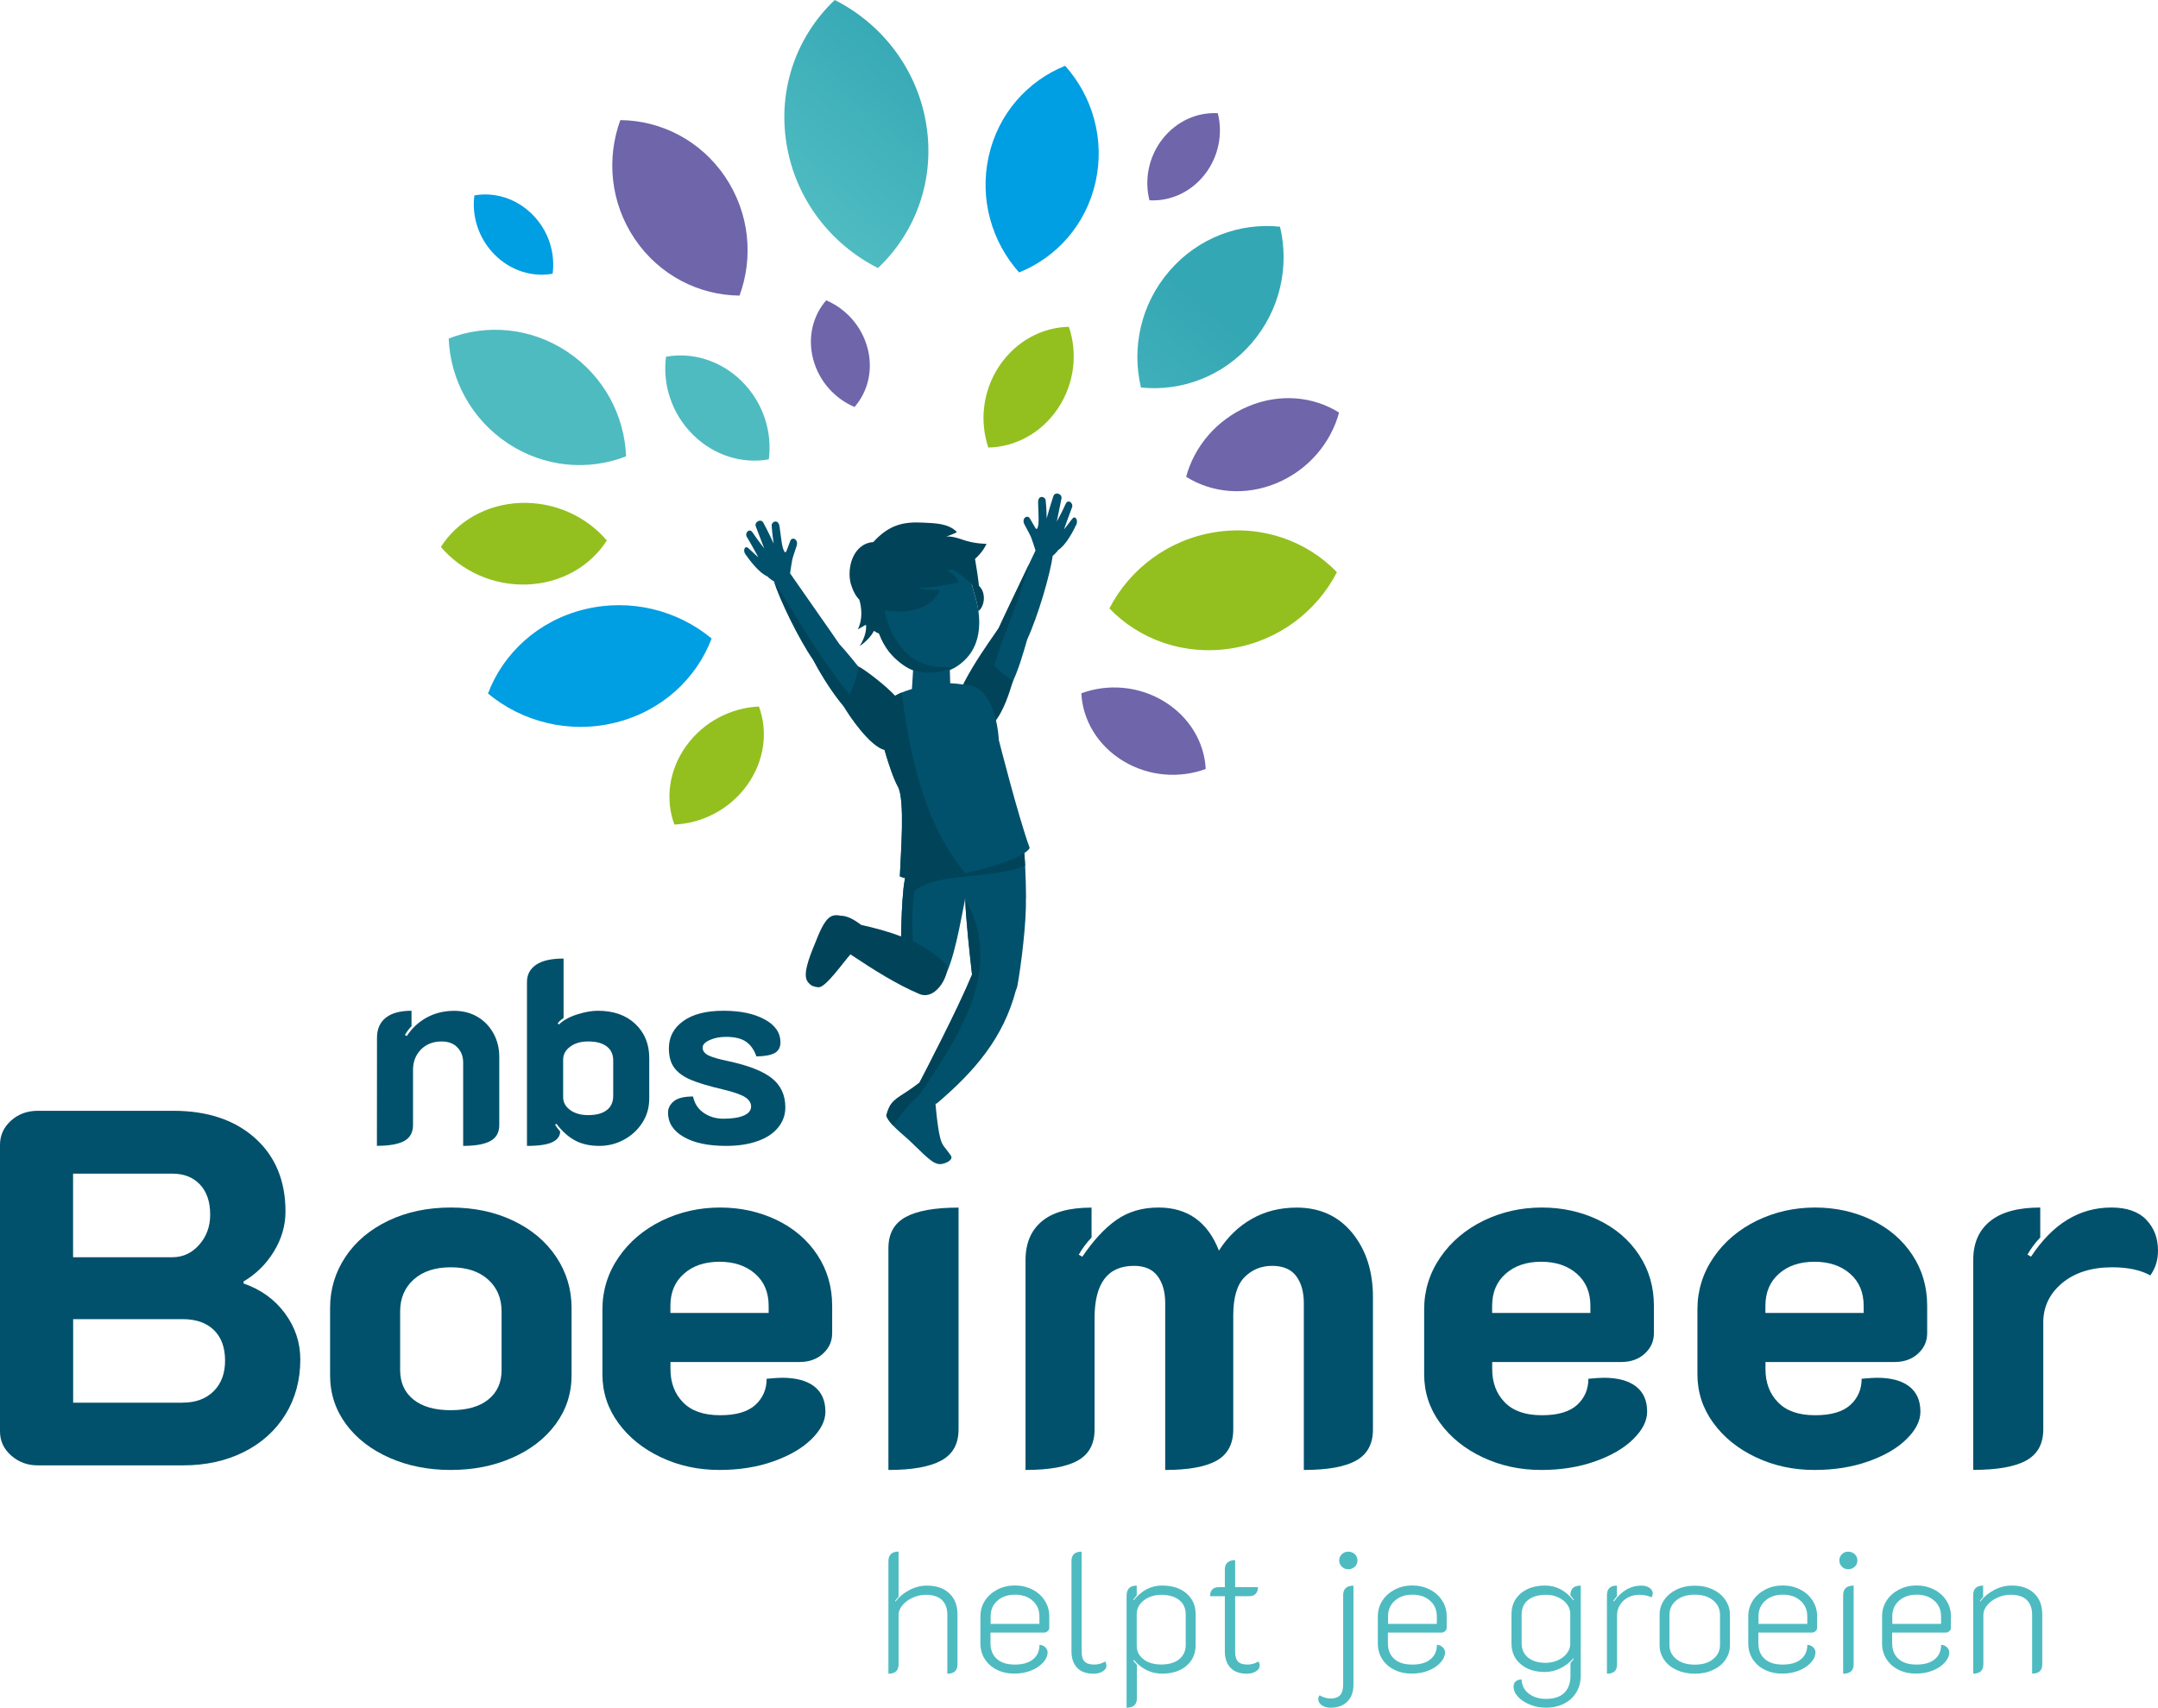 <?xml version="1.0" encoding="UTF-8"?> <!-- Generator: Adobe Illustrator 23.0.3, SVG Export Plug-In . SVG Version: 6.00 Build 0) --> <svg xmlns="http://www.w3.org/2000/svg" xmlns:xlink="http://www.w3.org/1999/xlink" id="Layer_1" x="0px" y="0px" viewBox="0 0 300.01 237.45" style="enable-background:new 0 0 300.01 237.45;" xml:space="preserve"> <style type="text/css"> .st0{fill:#01516C;} .st1{fill:#4EBBC1;} .st2{fill:#01445A;} .st3{fill:url(#SVGID_1_);} .st4{fill:url(#SVGID_2_);} .st5{fill:#93C01F;} .st6{fill:#009EE2;} .st7{fill:#6E65AA;} .st8{fill:url(#SVGID_3_);} .st9{fill:url(#SVGID_4_);} </style> <path class="st0" d="M149.03,72.18c-0.73,0.98-1.11,1.43-1.11,1.43s0.73-2.09,1.12-3.08c0.22-0.55-0.55-1.21-0.88-0.48 c-0.58,1.28-1.24,2.46-1.24,2.46s0.38-1.82,0.65-3.2c0.12-0.64-0.89-1.01-1.13-0.32c-0.46,1.38-0.93,3.09-0.93,3.09 s-0.01-1.34-0.14-2.52c-0.06-0.54-1.07-0.8-1.05,0.3c0.02,1.33,0.11,2.21,0.05,2.94c-0.02,0.21-0.14,1.05-0.41,0.63 c-0.19-0.3-0.59-1.01-0.77-1.32c-0.34-0.61-1.22-0.07-0.77,0.81c0.22,0.43,0.74,1.33,0.93,1.8c0.13,0.32,0.49,1.44,0.61,1.82 c-1.39,2.98-4.34,9.07-5.11,10.79c-1.84,2.85-3.83,6.73-5.15,9.68c-1.23,2.74,0.56,3.36,1.67,3.13c4.72-0.99,6.4-7.72,7.44-11.24 c1.51-3.27,3.2-9.07,3.55-11.67c0.04,0,0.07,0,0.07,0s0.57-0.53,0.7-0.77c1.04-0.63,2.11-2.66,2.53-3.58 C149.89,72.31,149.48,71.57,149.03,72.18z"></path> <path class="st0" d="M1.56,202.39C0.52,201.47,0,200.36,0,199.04v-39.87c0-1.31,0.51-2.43,1.53-3.35c1.02-0.92,2.26-1.37,3.73-1.37 h18.85c4.74,0,8.52,1.27,11.35,3.8c2.82,2.53,4.23,5.94,4.23,10.21c0,1.93-0.53,3.77-1.6,5.53s-2.48,3.16-4.23,4.19v0.28 c2.42,0.84,4.34,2.23,5.76,4.16c1.42,1.93,2.13,4.06,2.13,6.41c0,2.86-0.69,5.41-2.06,7.64c-1.38,2.23-3.3,3.97-5.76,5.21 c-2.47,1.24-5.29,1.87-8.46,1.87H5.27C3.83,203.76,2.6,203.3,1.56,202.39z M23.96,174.81c1.47,0,2.71-0.57,3.73-1.73 c1.02-1.15,1.53-2.55,1.53-4.19c0-1.78-0.47-3.18-1.42-4.19c-0.95-1.01-2.23-1.51-3.84-1.51h-13.8v11.62H23.96z M25.39,195.03 c1.8,0,3.24-0.53,4.3-1.58c1.07-1.06,1.6-2.48,1.6-4.26c0-1.83-0.52-3.25-1.56-4.26s-2.49-1.51-4.34-1.51H10.17v11.62h15.22V195.03z "></path> <g> <path class="st0" d="M54.15,202.7c-2.56-1.13-4.58-2.69-6.05-4.68c-1.47-2-2.21-4.26-2.21-6.8v-9.37c0-2.58,0.71-4.94,2.13-7.08 s3.41-3.81,5.97-5.04c2.56-1.22,5.45-1.83,8.68-1.83s6.12,0.61,8.68,1.83s4.55,2.9,5.98,5.04c1.42,2.14,2.13,4.5,2.13,7.08v9.37 c0,2.54-0.74,4.8-2.21,6.8s-3.49,3.56-6.05,4.68c-2.56,1.13-5.41,1.69-8.54,1.69S56.71,203.83,54.15,202.7z M67.88,194.6 c1.23-0.99,1.85-2.35,1.85-4.09v-8.17c0-1.83-0.63-3.31-1.89-4.44s-2.98-1.69-5.16-1.69s-3.9,0.56-5.16,1.69 c-1.26,1.13-1.89,2.61-1.89,4.44v8.17c0,1.74,0.62,3.1,1.85,4.09c1.23,0.99,2.96,1.48,5.19,1.48 C64.92,196.08,66.65,195.59,67.88,194.6z"></path> <path class="st0" d="M91.89,202.63c-2.49-1.17-4.47-2.77-5.94-4.79c-1.47-2.02-2.2-4.27-2.2-6.76v-9.02c0-2.63,0.75-5.04,2.24-7.22 c1.49-2.18,3.5-3.88,6.01-5.11c2.51-1.22,5.22-1.83,8.11-1.83c2.84,0,5.46,0.58,7.86,1.73c2.39,1.15,4.28,2.77,5.66,4.86 s2.06,4.45,2.06,7.08v3.8c0,1.13-0.43,2.08-1.28,2.85c-0.85,0.78-1.95,1.16-3.27,1.16H93.21v0.99c0,1.88,0.58,3.42,1.74,4.61 c1.16,1.2,2.88,1.8,5.16,1.8c2.23,0,3.86-0.48,4.91-1.44c1.04-0.96,1.56-2.17,1.56-3.63c0.95-0.09,1.66-0.14,2.13-0.14 c1.94,0,3.44,0.4,4.48,1.2s1.56,1.97,1.56,3.52c0,1.27-0.64,2.54-1.92,3.8c-1.28,1.27-3.05,2.3-5.3,3.1c-2.25,0.8-4.76,1.2-7.5,1.2 C97.09,204.39,94.38,203.81,91.89,202.63z M106.86,182.56v-0.99c0-1.88-0.63-3.37-1.89-4.47s-2.91-1.66-4.94-1.66 c-2.04,0-3.69,0.55-4.94,1.66c-1.26,1.1-1.89,2.59-1.89,4.47v0.99H106.86z"></path> </g> <path class="st0" d="M123.51,173.54c0-2.02,0.81-3.46,2.42-4.33s4.05-1.3,7.33-1.3v30.85c0,2.02-0.81,3.46-2.42,4.33 s-4.05,1.3-7.33,1.3V173.54z"></path> <path class="st0" d="M142.57,175.23c0-2.35,0.76-4.16,2.28-5.42c1.52-1.27,3.82-1.9,6.9-1.9v4.16c-0.71,0.75-1.31,1.55-1.78,2.39 l0.5,0.28c1.52-2.25,3.09-3.96,4.73-5.11s3.59-1.73,5.87-1.73c4.03,0,6.83,2,8.39,5.99c1.19-1.88,2.7-3.35,4.55-4.4 c1.85-1.06,3.94-1.58,6.26-1.58c3.22,0,5.8,1.17,7.72,3.52s2.88,5.33,2.88,8.95v18.38c0,2.02-0.78,3.46-2.35,4.33 c-1.56,0.87-3.98,1.3-7.26,1.3v-23.17c0-1.6-0.36-2.86-1.07-3.8c-0.71-0.94-1.83-1.41-3.34-1.41c-1.52,0-2.8,0.53-3.84,1.58 c-1.04,1.06-1.56,2.83-1.56,5.32v15.85c0,2.02-0.77,3.46-2.31,4.33s-3.92,1.3-7.15,1.3v-23.17c0-1.6-0.36-2.86-1.07-3.8 c-0.71-0.94-1.8-1.41-3.27-1.41c-3.65,0-5.48,2.42-5.48,7.25v15.5c0,2.02-0.78,3.46-2.35,4.33c-1.56,0.87-3.98,1.3-7.25,1.3V175.23z "></path> <path class="st0" d="M206.13,202.63c-2.49-1.17-4.47-2.77-5.94-4.79c-1.47-2.02-2.2-4.27-2.2-6.76v-9.02c0-2.63,0.75-5.04,2.24-7.22 c1.49-2.18,3.5-3.88,6.01-5.11c2.51-1.22,5.22-1.83,8.11-1.83c2.85,0,5.46,0.58,7.86,1.73c2.39,1.15,4.28,2.77,5.66,4.86 s2.06,4.45,2.06,7.08v3.8c0,1.13-0.43,2.08-1.28,2.85c-0.85,0.78-1.95,1.16-3.27,1.16h-17.93v0.99c0,1.88,0.58,3.42,1.74,4.61 c1.16,1.2,2.88,1.8,5.16,1.8c2.23,0,3.86-0.48,4.91-1.44c1.04-0.96,1.56-2.17,1.56-3.63c0.95-0.09,1.66-0.14,2.13-0.14 c1.94,0,3.44,0.4,4.48,1.2s1.56,1.97,1.56,3.52c0,1.27-0.64,2.54-1.92,3.8c-1.28,1.27-3.05,2.3-5.3,3.1c-2.25,0.8-4.76,1.2-7.5,1.2 C211.33,204.39,208.62,203.81,206.13,202.63z M221.1,182.56v-0.99c0-1.88-0.63-3.37-1.89-4.47s-2.91-1.66-4.94-1.66 c-2.04,0-3.69,0.55-4.94,1.66c-1.26,1.1-1.89,2.59-1.89,4.47v0.99H221.1z"></path> <path class="st0" d="M244.12,202.63c-2.49-1.17-4.47-2.77-5.94-4.79s-2.2-4.27-2.2-6.76v-9.02c0-2.63,0.75-5.04,2.24-7.22 c1.49-2.18,3.5-3.88,6.01-5.11c2.51-1.22,5.22-1.83,8.11-1.83c2.84,0,5.46,0.58,7.86,1.73c2.39,1.15,4.28,2.77,5.66,4.86 s2.06,4.45,2.06,7.08v3.8c0,1.13-0.43,2.08-1.28,2.85c-0.85,0.78-1.95,1.16-3.27,1.16h-17.93v0.99c0,1.88,0.58,3.42,1.74,4.61 c1.16,1.2,2.88,1.8,5.16,1.8c2.23,0,3.86-0.48,4.91-1.44c1.04-0.96,1.56-2.17,1.56-3.63c0.95-0.09,1.66-0.14,2.13-0.14 c1.94,0,3.44,0.4,4.48,1.2c1.04,0.8,1.56,1.97,1.56,3.52c0,1.27-0.64,2.54-1.92,3.8c-1.28,1.27-3.05,2.3-5.3,3.1 c-2.25,0.8-4.76,1.2-7.5,1.2C249.32,204.39,246.61,203.81,244.12,202.63z M259.09,182.56v-0.99c0-1.88-0.63-3.37-1.89-4.47 c-1.26-1.1-2.91-1.66-4.94-1.66c-2.04,0-3.69,0.55-4.94,1.66c-1.26,1.1-1.89,2.59-1.89,4.47v0.99H259.09z"></path> <path class="st0" d="M286.69,178.4c-1.75,1.46-2.63,3.29-2.63,5.49v14.86c0,2.02-0.8,3.46-2.38,4.33c-1.59,0.87-4.04,1.3-7.36,1.3 v-29.16c0-2.35,0.78-4.16,2.35-5.42c1.56-1.27,3.89-1.9,6.97-1.9v4.16c-0.71,0.75-1.3,1.55-1.78,2.39l0.5,0.28 c2.99-4.55,6.71-6.83,11.17-6.83c2.13,0,3.75,0.56,4.84,1.69c1.09,1.13,1.64,2.56,1.64,4.3c0,1.32-0.36,2.46-1.07,3.45 c-1.33-0.75-3.11-1.13-5.34-1.13C290.74,176.22,288.44,176.95,286.69,178.4z"></path> <g> <path class="st0" d="M52.41,144.31c0-1.21,0.4-2.14,1.21-2.79c0.81-0.65,2-0.98,3.59-0.98v2.14c-0.37,0.39-0.67,0.8-0.92,1.23 l0.26,0.15c0.73-1.11,1.67-1.98,2.8-2.59c1.14-0.62,2.4-0.92,3.79-0.92c1.22,0,2.3,0.28,3.24,0.83c0.94,0.56,1.68,1.32,2.22,2.3 c0.54,0.98,0.81,2.07,0.81,3.28v9.47c0,1.04-0.42,1.78-1.25,2.23s-2.09,0.67-3.77,0.67v-11.61c0-0.82-0.26-1.51-0.79-2.07 c-0.53-0.56-1.26-0.84-2.22-0.84c-1.17,0-2.13,0.38-2.86,1.12c-0.73,0.75-1.1,1.69-1.1,2.83v7.66c0,1.04-0.41,1.78-1.23,2.23 c-0.82,0.45-2.08,0.67-3.79,0.67L52.41,144.31L52.41,144.31z"></path> <path class="st0" d="M73.26,136.54c0-1.02,0.42-1.81,1.26-2.39s2.12-0.87,3.83-0.87v8.27c-0.42,0.29-0.68,0.53-0.81,0.73l0.15,0.18 c0.63-0.6,1.48-1.08,2.55-1.41c1.06-0.34,2.02-0.51,2.88-0.51c2.17,0,3.91,0.61,5.2,1.83s1.94,2.8,1.94,4.74v5.62 c0,1.26-0.32,2.39-0.97,3.39s-1.5,1.79-2.57,2.36c-1.06,0.57-2.19,0.85-3.39,0.85c-1.34,0-2.49-0.26-3.43-0.78 c-0.94-0.52-1.79-1.29-2.55-2.3l-0.18,0.14c0.12,0.22,0.35,0.53,0.7,0.94c0,0.63-0.35,1.12-1.06,1.47 c-0.71,0.35-1.89,0.53-3.55,0.53V136.54z M84.35,154.36c0.6-0.46,0.9-1.12,0.9-2v-4.9c0-0.85-0.3-1.5-0.9-1.96 c-0.6-0.46-1.46-0.69-2.58-0.69c-1.03,0-1.86,0.24-2.51,0.73c-0.65,0.48-0.97,1.08-0.97,1.78v5.22c0,0.73,0.32,1.32,0.97,1.8 c0.65,0.47,1.48,0.71,2.51,0.71C82.89,155.05,83.75,154.82,84.35,154.36z"></path> <path class="st0" d="M95.03,158.07c-1.44-0.83-2.16-1.95-2.16-3.36c0-0.63,0.28-1.16,0.82-1.6c0.55-0.44,1.44-0.65,2.66-0.65 c0.2,0.97,0.68,1.72,1.47,2.27c0.78,0.54,1.7,0.82,2.75,0.82c1.22,0,2.17-0.15,2.84-0.44c0.67-0.29,1.01-0.71,1.01-1.27 c0-0.48-0.27-0.91-0.81-1.27s-1.61-0.74-3.22-1.12c-1.88-0.44-3.34-0.88-4.38-1.32c-1.04-0.45-1.8-1.01-2.29-1.69 c-0.49-0.68-0.73-1.57-0.73-2.68c0-1.57,0.67-2.84,2-3.79c1.33-0.96,3.19-1.43,5.59-1.43c2.35,0,4.25,0.4,5.72,1.2 s2.2,1.86,2.2,3.19c0,0.68-0.26,1.17-0.77,1.47c-0.51,0.3-1.37,0.47-2.57,0.49c-0.32-0.92-0.8-1.6-1.45-2.05s-1.57-0.67-2.77-0.67 c-0.86,0-1.61,0.14-2.27,0.44s-0.99,0.64-0.99,1.05c0,0.46,0.28,0.82,0.82,1.09c0.55,0.27,1.47,0.53,2.77,0.8 c2.81,0.6,4.83,1.4,6.06,2.39s1.85,2.33,1.85,4.03c0,1.04-0.33,1.97-0.99,2.79c-0.66,0.82-1.61,1.46-2.86,1.9 c-1.25,0.45-2.71,0.67-4.4,0.67C98.43,159.33,96.47,158.91,95.03,158.07z"></path> </g> <g> <g> <path class="st1" d="M123.51,217.09c0-0.9,0.47-1.35,1.41-1.35v6.29c-0.21,0.22-0.37,0.41-0.48,0.57l0.05,0.09 c0.51-0.66,1.16-1.2,1.95-1.61c0.79-0.41,1.6-0.61,2.42-0.61c1.32,0,2.36,0.36,3.12,1.08s1.13,1.69,1.13,2.92v6.95 c0,0.87-0.47,1.3-1.41,1.3v-8.2c0-0.88-0.25-1.56-0.75-2.05c-0.5-0.48-1.25-0.72-2.23-0.72c-0.64,0-1.25,0.13-1.84,0.4 s-1.06,0.62-1.42,1.05s-0.54,0.89-0.54,1.36v6.86c0,0.87-0.47,1.3-1.41,1.3L123.51,217.09L123.51,217.09z"></path> <path class="st1" d="M138.61,232.18c-0.72-0.35-1.29-0.85-1.7-1.49c-0.41-0.64-0.61-1.37-0.61-2.19v-3.76 c0-0.8,0.21-1.53,0.63-2.18s1-1.16,1.73-1.54s1.54-0.57,2.44-0.57c0.88,0,1.68,0.19,2.41,0.56s1.31,0.88,1.73,1.54 c0.42,0.65,0.63,1.38,0.63,2.16v1.63c0,0.17-0.07,0.33-0.22,0.46s-0.3,0.2-0.48,0.2h-7.47v1.47c0,0.93,0.29,1.66,0.88,2.19 c0.59,0.53,1.42,0.79,2.51,0.79c1.08,0,1.92-0.24,2.52-0.73c0.6-0.49,0.9-1.16,0.9-2.01c0.29,0,0.55,0.1,0.78,0.31 s0.35,0.44,0.35,0.71c0,0.5-0.21,0.99-0.64,1.45c-0.43,0.47-0.99,0.84-1.68,1.11c-0.69,0.28-1.43,0.41-2.21,0.41 C140.17,232.72,139.33,232.54,138.61,232.18z M144.5,225.79v-1.06c0-0.88-0.31-1.6-0.94-2.16s-1.44-0.84-2.45-0.84 s-1.82,0.28-2.45,0.84c-0.63,0.56-0.94,1.28-0.94,2.16v1.06H144.5z"></path> <path class="st1" d="M149.74,231.89c-0.52-0.55-0.78-1.32-0.78-2.29v-12.55c0-0.87,0.47-1.3,1.41-1.3v13.83 c0,0.68,0.13,1.16,0.41,1.44c0.27,0.28,0.72,0.43,1.34,0.43c0.53,0,1.03-0.14,1.53-0.43c0.11,0.19,0.17,0.39,0.17,0.59 c0,0.3-0.17,0.56-0.51,0.78s-0.77,0.33-1.28,0.33C151.01,232.72,150.25,232.44,149.74,231.89z"></path> <path class="st1" d="M156.62,221.89c0-0.95,0.47-1.42,1.41-1.42v1.35l-0.48,0.61l0.05,0.09c1.1-1.37,2.41-2.06,3.94-2.06 c1.42,0,2.55,0.36,3.4,1.09s1.28,1.69,1.28,2.91v4.28c0,1.2-0.43,2.16-1.28,2.88c-0.85,0.73-1.98,1.09-3.38,1.09 c-1.53,0-2.84-0.64-3.94-1.91l-0.07,0.12l0.5,0.57v4.66c0,0.43-0.12,0.75-0.36,0.97s-0.6,0.33-1.07,0.33L156.62,221.89 L156.62,221.89z M163.93,230.71c0.6-0.49,0.91-1.15,0.91-1.99v-4.23c0-0.87-0.3-1.54-0.91-2.02c-0.61-0.48-1.44-0.72-2.51-0.72 c-0.61,0-1.17,0.12-1.7,0.35c-0.53,0.24-0.94,0.56-1.24,0.96s-0.45,0.84-0.45,1.31v4.47c0,0.76,0.31,1.38,0.94,1.87 s1.46,0.73,2.49,0.73S163.33,231.19,163.93,230.71z"></path> <path class="st1" d="M171.06,231.89c-0.52-0.55-0.78-1.32-0.78-2.29v-7.66h-2.05c0-0.41,0.1-0.72,0.3-0.93 c0.2-0.21,0.49-0.32,0.87-0.32h0.88v-2.46c0-0.43,0.12-0.75,0.37-0.97s0.6-0.33,1.06-0.33v3.76h3.18c0,0.39-0.11,0.7-0.32,0.92 c-0.21,0.22-0.51,0.33-0.9,0.33h-1.96v7.64c0,0.68,0.13,1.16,0.39,1.44s0.71,0.43,1.35,0.43c0.51,0,1.01-0.14,1.5-0.43 c0.11,0.16,0.17,0.35,0.17,0.59c0,0.3-0.17,0.56-0.51,0.78s-0.77,0.33-1.28,0.33C172.34,232.72,171.58,232.44,171.06,231.89z"></path> <path class="st1" d="M183.75,237.1c-0.32-0.23-0.48-0.51-0.48-0.84c0-0.22,0.06-0.4,0.19-0.54c0.19,0.13,0.43,0.23,0.7,0.32 c0.28,0.09,0.54,0.13,0.8,0.13c0.62,0,1.07-0.16,1.35-0.47c0.28-0.32,0.42-0.82,0.42-1.51V221.8c0-0.88,0.48-1.32,1.43-1.32v13.81 c0,0.96-0.28,1.73-0.85,2.3c-0.57,0.58-1.36,0.86-2.38,0.86C184.47,237.44,184.07,237.33,183.75,237.1z M186.55,217.84 c-0.25-0.24-0.37-0.53-0.37-0.87c0-0.35,0.12-0.64,0.37-0.87c0.25-0.24,0.55-0.35,0.9-0.35s0.65,0.12,0.9,0.35 c0.25,0.24,0.37,0.53,0.37,0.87c0,0.35-0.12,0.64-0.37,0.87c-0.25,0.24-0.55,0.35-0.9,0.35 C187.1,218.2,186.8,218.08,186.55,217.84z"></path> <path class="st1" d="M193.86,232.18c-0.72-0.35-1.29-0.85-1.7-1.49c-0.41-0.64-0.61-1.37-0.61-2.19v-3.76 c0-0.8,0.21-1.53,0.63-2.18s1-1.16,1.73-1.54s1.54-0.57,2.44-0.57c0.88,0,1.68,0.19,2.41,0.56s1.31,0.88,1.73,1.54 c0.42,0.65,0.63,1.38,0.63,2.16v1.63c0,0.17-0.07,0.33-0.22,0.46s-0.3,0.2-0.48,0.2h-7.47v1.47c0,0.93,0.29,1.66,0.88,2.19 s1.42,0.79,2.51,0.79c1.08,0,1.92-0.24,2.52-0.73c0.6-0.49,0.9-1.16,0.9-2.01c0.29,0,0.55,0.1,0.78,0.31s0.35,0.44,0.35,0.71 c0,0.5-0.21,0.99-0.64,1.45c-0.43,0.47-0.99,0.84-1.68,1.11c-0.69,0.28-1.43,0.41-2.21,0.41 C195.42,232.72,194.59,232.54,193.86,232.18z M199.75,225.79v-1.06c0-0.88-0.31-1.6-0.94-2.16s-1.44-0.84-2.45-0.84 s-1.82,0.28-2.45,0.84s-0.94,1.28-0.94,2.16v1.06H199.75z"></path> <path class="st1" d="M212.72,237.03c-0.69-0.28-1.25-0.64-1.67-1.09c-0.42-0.45-0.63-0.93-0.63-1.43c0-0.32,0.1-0.56,0.31-0.73 s0.48-0.26,0.81-0.26c0.02,0.79,0.33,1.43,0.96,1.94c0.62,0.5,1.43,0.76,2.44,0.76c1.11,0,1.96-0.28,2.53-0.84 s0.86-1.35,0.86-2.38v-1.75l0.45-0.57l-0.02-0.12c-0.53,0.6-1.14,1.07-1.84,1.41c-0.7,0.34-1.41,0.51-2.13,0.51 c-1.4,0-2.53-0.36-3.38-1.09c-0.85-0.72-1.28-1.69-1.28-2.88v-4.05c0-1.21,0.43-2.18,1.29-2.91c0.86-0.72,1.99-1.09,3.39-1.09 c1.53,0,2.84,0.69,3.94,2.06l0.05-0.09c-0.08-0.13-0.24-0.32-0.48-0.59c0-0.47,0.12-0.82,0.35-1.04s0.59-0.33,1.09-0.33v12.48 c0,0.88-0.2,1.67-0.61,2.35c-0.41,0.69-0.98,1.21-1.71,1.58c-0.73,0.37-1.57,0.56-2.51,0.56 C214.15,237.44,213.42,237.31,212.72,237.03z M216.59,230.85c0.52-0.24,0.93-0.56,1.24-0.96s0.47-0.83,0.47-1.29v-4.23 c0-0.47-0.15-0.91-0.45-1.31c-0.3-0.4-0.71-0.72-1.23-0.96c-0.52-0.24-1.08-0.35-1.68-0.35c-1.07,0-1.9,0.24-2.5,0.72 s-0.9,1.15-0.9,2.02v4c0,0.84,0.3,1.5,0.9,1.99s1.41,0.73,2.45,0.73C215.5,231.2,216.07,231.08,216.59,230.85z"></path> <path class="st1" d="M226.33,222.12c-0.47,0.25-0.84,0.59-1.11,1.03c-0.27,0.43-0.41,0.9-0.41,1.41v6.86c0,0.87-0.47,1.3-1.41,1.3 v-10.9c0-0.9,0.46-1.35,1.39-1.35v1.47c-0.22,0.25-0.39,0.47-0.5,0.66l0.07,0.09c1.05-1.48,2.33-2.22,3.84-2.22 c0.46,0,0.84,0.11,1.13,0.32c0.29,0.21,0.44,0.47,0.44,0.77c0,0.17-0.06,0.35-0.17,0.54c-0.48-0.24-1.06-0.35-1.74-0.35 C227.32,221.75,226.8,221.87,226.33,222.12z"></path> <path class="st1" d="M233.08,232.2c-0.75-0.35-1.33-0.82-1.74-1.43s-0.62-1.28-0.62-2.02v-4.23c0-0.74,0.21-1.42,0.62-2.03 s0.99-1.1,1.74-1.47c0.75-0.36,1.59-0.54,2.53-0.54s1.78,0.18,2.53,0.54c0.75,0.36,1.33,0.85,1.74,1.47 c0.41,0.61,0.62,1.29,0.62,2.03v4.23c0,0.74-0.21,1.41-0.62,2.02s-0.99,1.08-1.74,1.43s-1.59,0.52-2.53,0.52 C234.67,232.72,233.83,232.54,233.08,232.2z M238.16,230.69c0.64-0.51,0.96-1.17,0.96-1.97v-4.18c0-0.82-0.32-1.49-0.96-2.02 c-0.64-0.53-1.49-0.79-2.55-0.79c-1.07,0-1.92,0.26-2.56,0.79c-0.64,0.53-0.96,1.2-0.96,2.02v4.18c0,0.8,0.32,1.46,0.96,1.97 c0.64,0.51,1.49,0.77,2.56,0.77S237.53,231.21,238.16,230.69z"></path> <path class="st1" d="M245.36,232.18c-0.72-0.35-1.29-0.85-1.7-1.49c-0.41-0.64-0.61-1.37-0.61-2.19v-3.76 c0-0.8,0.21-1.53,0.63-2.18s1-1.16,1.73-1.54s1.54-0.57,2.44-0.57c0.88,0,1.68,0.19,2.41,0.56s1.31,0.88,1.73,1.54 c0.42,0.65,0.63,1.38,0.63,2.16v1.63c0,0.17-0.07,0.33-0.22,0.46s-0.3,0.2-0.48,0.2h-7.47v1.47c0,0.93,0.29,1.66,0.88,2.19 s1.42,0.79,2.51,0.79c1.08,0,1.92-0.24,2.52-0.73c0.6-0.49,0.9-1.16,0.9-2.01c0.29,0,0.55,0.1,0.78,0.31s0.35,0.44,0.35,0.71 c0,0.5-0.21,0.99-0.64,1.45c-0.43,0.47-0.99,0.84-1.68,1.11c-0.69,0.28-1.43,0.41-2.21,0.41 C246.92,232.72,246.09,232.54,245.36,232.18z M251.25,225.79v-1.06c0-0.88-0.31-1.6-0.94-2.16s-1.44-0.84-2.45-0.84 s-1.82,0.28-2.45,0.84s-0.94,1.28-0.94,2.16v1.06H251.25z"></path> <path class="st1" d="M256.07,217.84c-0.24-0.24-0.36-0.53-0.36-0.87c0-0.35,0.12-0.64,0.36-0.87c0.24-0.24,0.53-0.35,0.88-0.35 c0.35,0,0.65,0.12,0.9,0.35c0.25,0.24,0.37,0.53,0.37,0.87c0,0.35-0.12,0.64-0.37,0.87c-0.25,0.24-0.55,0.35-0.9,0.35 C256.6,218.2,256.31,218.08,256.07,217.84z M256.24,221.79c0-0.88,0.49-1.32,1.46-1.32v10.95c0,0.87-0.49,1.3-1.46,1.3V221.79z"></path> <path class="st1" d="M263.96,232.18c-0.72-0.35-1.29-0.85-1.7-1.49c-0.41-0.64-0.61-1.37-0.61-2.19v-3.76 c0-0.8,0.21-1.53,0.63-2.18c0.42-0.65,1-1.16,1.73-1.54c0.73-0.38,1.54-0.57,2.44-0.57c0.88,0,1.68,0.19,2.41,0.56 c0.73,0.37,1.31,0.88,1.73,1.54c0.42,0.65,0.63,1.38,0.63,2.16v1.63c0,0.17-0.07,0.33-0.22,0.46c-0.15,0.13-0.3,0.2-0.48,0.2 h-7.47v1.47c0,0.93,0.29,1.66,0.88,2.19c0.59,0.53,1.42,0.79,2.51,0.79c1.08,0,1.92-0.24,2.52-0.73c0.6-0.49,0.9-1.16,0.9-2.01 c0.29,0,0.55,0.1,0.78,0.31c0.23,0.21,0.35,0.44,0.35,0.71c0,0.5-0.21,0.99-0.64,1.45c-0.43,0.47-0.99,0.84-1.68,1.11 c-0.69,0.28-1.43,0.41-2.21,0.41C265.52,232.72,264.69,232.54,263.96,232.18z M269.85,225.79v-1.06c0-0.88-0.31-1.6-0.94-2.16 s-1.44-0.84-2.45-0.84s-1.82,0.28-2.45,0.84s-0.94,1.28-0.94,2.16v1.06H269.85z"></path> <path class="st1" d="M274.31,221.82c0-0.9,0.46-1.35,1.39-1.35v1.58c-0.11,0.11-0.26,0.29-0.45,0.54l0.05,0.09 c0.51-0.66,1.16-1.2,1.95-1.61c0.79-0.41,1.6-0.61,2.42-0.61c1.32,0,2.36,0.36,3.12,1.08s1.13,1.69,1.13,2.92v6.95 c0,0.87-0.47,1.3-1.41,1.3v-8.2c0-0.88-0.25-1.56-0.75-2.05c-0.5-0.48-1.25-0.72-2.23-0.72c-0.64,0-1.25,0.13-1.84,0.4 c-0.59,0.27-1.06,0.62-1.42,1.05s-0.54,0.89-0.54,1.36v6.86c0,0.87-0.47,1.3-1.41,1.3v-10.89H274.31z"></path> </g> </g> <path class="st2" d="M139.31,89.27c0.15-0.4,0.3-0.81,0.45-1.21c0.02-0.06,0.04-0.12,0.07-0.18c1.17-3.11,2.4-6.21,3.21-9.4 c-1.5,3.16-3.57,7.45-4.2,8.85c-0.66,1.02-7.29,9.9-5.81,11.97c4.9,6.83,7.45-3.67,7.79-4.6c-0.88-0.67-1.79-1.32-2.61-2.16 C138.54,91.45,138.91,90.36,139.31,89.27z"></path> <path class="st0" d="M143.15,117.9c-1.59-4.34-4.29-15-4.29-15s-0.27-7-4.14-7.6c-1.06-0.17-1.89-0.27-2.62-0.3l-0.05-1.82 c0.83-0.36,1.63-0.91,2.35-1.69c1.99-2.15,2.01-5.33,1.34-7.9c-0.62-2.35-1.4-4.92-1.93-6.53c0-0.01-0.01-0.02-0.01-0.03 c-0.05-0.15-0.1-0.29-0.14-0.43c-0.01-0.02-0.01-0.03-0.02-0.05c-0.04-0.12-0.08-0.24-0.12-0.34c-0.01-0.02-0.01-0.04-0.02-0.05 c-0.04-0.1-0.07-0.19-0.1-0.27c0-0.01-0.01-0.03-0.01-0.04c-0.03-0.09-0.06-0.16-0.09-0.22c0,0-12.37,3.58-12.69,4.07 c0.1,0.95,0.2,1.83,0.31,2.64l0,0c0.77,5.73,1.93,8.26,4.8,10.22c0.37,0.25,0.78,0.47,1.22,0.65l-0.16,2.59 c-0.12,0.03-0.23,0.07-0.35,0.11c-0.03,0.01-0.06,0.02-0.09,0.03c-1.13,0.36-2.38,0.93-3.29,1.84c-1.77-2.62-4.22-5.88-6.38-8.25 c-1.05-1.57-4.96-7.09-6.83-9.81c0.06-0.39,0.22-1.56,0.3-1.89c0.11-0.5,0.47-1.47,0.61-1.93c0.3-0.94-0.66-1.33-0.89-0.68 c-0.12,0.33-0.4,1.1-0.54,1.43c-0.2,0.46-0.46-0.35-0.51-0.55c-0.18-0.71-0.24-1.6-0.44-2.91c-0.17-1.09-1.12-0.66-1.09-0.12 c0.07,1.19,0.28,2.51,0.28,2.51s-0.74-1.61-1.43-2.89c-0.34-0.65-1.29-0.11-1.06,0.5c0.49,1.31,1.17,3.05,1.17,3.05 s-0.84-1.06-1.63-2.22c-0.45-0.66-1.1,0.11-0.79,0.62c0.55,0.91,1.61,2.85,1.61,2.85s-0.46-0.38-1.34-1.23 c-0.55-0.52-0.83,0.27-0.48,0.78c0.57,0.83,1.96,2.66,3.08,3.11c0.17,0.22,0.82,0.65,0.82,0.65s0.02,0,0.07-0.01 c0.78,2.52,3.43,8.01,5.47,10.97c1.57,2.99,5.29,9.06,9.42,10.65c0.61,2.53,1.68,5.79,2.33,6.92c1.05,1.81,0.4,9.52,0.29,12.52 c0.2,0.09,0.44,0.17,0.72,0.23c-0.04,0.26-0.08,0.49-0.11,0.7c-0.01,0.07-0.02,0.14-0.03,0.22c-0.06,0.43-0.09,0.7-0.09,0.7h0.01 c-0.38,3.49-0.34,9.59-0.36,10.74c-0.05,3.09,4.75,3.55,5.92,1.68c1.47-2.35,2.39-8.02,3.04-11.18c0.02,2.33,0.63,7.84,0.94,10.58 c-1.98,4.81-6.66,13.77-7.31,15.02c-2.25,1.77-3.41,2.04-4.1,3.23l0,0c-0.01,0.02-0.03,0.05-0.04,0.08 c-0.03,0.05-0.06,0.11-0.08,0.16c-0.03,0.05-0.05,0.11-0.07,0.16s-0.05,0.11-0.07,0.17c-0.03,0.07-0.05,0.15-0.08,0.22 c-0.02,0.05-0.04,0.1-0.05,0.15c-0.04,0.14-0.08,0.28-0.12,0.43c0.4,1.14,2.25,2.54,3.13,3.36c2.14,1.99,3.33,3.48,4.47,3.36 c0.08-0.01,0.18-0.03,0.28-0.05h0.01c0.61-0.15,1.45-0.6,1.09-1.13c-0.83-1.22-1.22-1.33-1.51-2.58c-0.38-1.61-0.57-4.04-0.62-4.62 c0.06-0.02,0.12-0.04,0.19-0.06c5.32-4.53,9.23-9.11,10.98-15.71c0.1-0.2,0.17-0.42,0.22-0.67c0.49-2.67,1.27-8.86,1.17-12.07h0.02 c0,0,0-0.01,0-0.04c0-0.35-0.01-3.54-0.24-6.31C142.79,118.36,143.05,118.12,143.15,117.9z"></path> <linearGradient id="SVGID_1_" gradientUnits="userSpaceOnUse" x1="14.21" y1="176.057" x2="34.637" y2="198.017" gradientTransform="matrix(0.999 -0.055 -0.055 -0.999 106.606 204.801)"> <stop offset="4.973691e-03" style="stop-color:#4EBBC1"></stop> <stop offset="1" style="stop-color:#34A7B4"></stop> </linearGradient> <path class="st3" d="M128.77,17.29c1.25,7.72-1.5,15.06-6.71,19.98c-6.53-3.29-11.48-9.57-12.72-17.29 c-1.25-7.72,1.5-15.06,6.71-19.98C122.58,3.29,127.52,9.58,128.77,17.29z"></path> <linearGradient id="SVGID_2_" gradientUnits="userSpaceOnUse" x1="48.266" y1="134.51" x2="70.419" y2="158.325" gradientTransform="matrix(0.999 -0.055 -0.055 -0.999 106.606 204.801)"> <stop offset="0" style="stop-color:#4EBBC1"></stop> <stop offset="1" style="stop-color:#34A7B4"></stop> </linearGradient> <path class="st4" d="M173.98,47.74c-4,4.63-9.79,6.72-15.36,6.14c-1.32-5.51-0.04-11.59,3.97-16.22c4-4.63,9.79-6.72,15.36-6.14 C179.27,37.03,177.99,43.11,173.98,47.74z"></path> <path class="st5" d="M171.18,90.16c-6.55,1.04-12.78-1.23-16.95-5.56c2.8-5.44,8.14-9.56,14.68-10.6 c6.55-1.04,12.78,1.23,16.95,5.56C183.07,85,177.73,89.12,171.18,90.16z"></path> <path class="st6" d="M152.31,25.29c-1.32,5.95-5.43,10.5-10.63,12.59c-3.79-4.24-5.55-10.19-4.23-16.14s5.43-10.5,10.63-12.59 C151.87,13.38,153.63,19.34,152.31,25.29z"></path> <path class="st7" d="M167.48,24.27c-1.97,2.51-4.86,3.74-7.68,3.58c-0.72-2.83-0.14-6.02,1.82-8.53c1.97-2.51,4.87-3.74,7.68-3.58 C170.02,18.57,169.44,21.76,167.48,24.27z"></path> <path class="st7" d="M120.6,48.37c0.82,3.07,0.05,6.1-1.8,8.22c-2.71-1.15-4.92-3.54-5.74-6.61s-0.05-6.1,1.8-8.22 C117.57,42.91,119.78,45.31,120.6,48.37z"></path> <path class="st5" d="M147.08,56.78c-2.32,3.47-5.98,5.38-9.68,5.45c-1.23-3.63-0.8-7.86,1.52-11.34c2.32-3.47,5.98-5.38,9.68-5.45 C149.83,49.08,149.4,53.31,147.08,56.78z"></path> <path class="st7" d="M156.13,105.8c-3.58-2.18-5.62-5.74-5.8-9.4c3.62-1.34,7.91-1.06,11.49,1.12s5.62,5.74,5.8,9.4 C164,108.26,159.71,107.98,156.13,105.8z"></path> <path class="st7" d="M177.52,67.16c-4.4,1.85-9.08,1.37-12.62-0.87c1.14-4.21,4.24-7.95,8.64-9.79c4.4-1.85,9.08-1.37,12.62,0.87 C185.02,61.57,181.92,65.31,177.52,67.16z"></path> <linearGradient id="SVGID_3_" gradientUnits="userSpaceOnUse" x1="1.289" y1="177.817" x2="23.456" y2="201.646" gradientTransform="matrix(0.999 -0.055 -0.055 -0.999 106.606 204.801)"> <stop offset="0" style="stop-color:#4EBBC1"></stop> <stop offset="1" style="stop-color:#34A7B4"></stop> </linearGradient> <path class="st8" d="M70.58,61.63c5.1,3.39,11.25,3.86,16.46,1.82c-0.22-5.66-3.09-11.17-8.2-14.56s-11.25-3.86-16.46-1.82 C62.6,52.72,65.48,58.24,70.58,61.63z"></path> <path class="st6" d="M85.53,100.48c6.44-1.58,11.28-6.1,13.4-11.7c-4.72-3.92-11.26-5.63-17.69-4.05c-6.44,1.58-11.28,6.1-13.4,11.7 C72.56,100.35,79.1,102.07,85.53,100.48z"></path> <path class="st7" d="M88.27,33.26c3.43,5.05,8.93,7.79,14.54,7.84c1.96-5.32,1.4-11.5-2.03-16.56c-3.43-5.05-8.93-7.79-14.54-7.84 C84.29,22.02,84.84,28.21,88.27,33.26z"></path> <path class="st6" d="M68.78,35.42c2.25,2.26,5.28,3.14,8.05,2.64c0.38-2.9-0.57-6-2.83-8.25c-2.25-2.25-5.28-3.14-8.05-2.64 C65.57,30.06,66.52,33.16,68.78,35.42z"></path> <linearGradient id="SVGID_4_" gradientUnits="userSpaceOnUse" x1="17.529" y1="165.649" x2="39.661" y2="189.44" gradientTransform="matrix(0.999 -0.055 -0.055 -0.999 106.606 204.801)"> <stop offset="0" style="stop-color:#4EBBC1"></stop> <stop offset="1" style="stop-color:#34A7B4"></stop> </linearGradient> <path class="st9" d="M96.31,60.42c2.96,2.95,6.93,4.11,10.57,3.45c0.5-3.8-0.76-7.86-3.72-10.82c-2.96-2.95-6.93-4.11-10.57-3.45 C92.09,53.4,93.35,57.47,96.31,60.42z"></path> <path class="st5" d="M103.88,109.15c2.43-3.4,2.9-7.47,1.63-10.91c-3.86,0.17-7.69,2.1-10.13,5.5c-2.43,3.4-2.9,7.47-1.63,10.91 C97.62,114.48,101.45,112.55,103.88,109.15z"></path> <path class="st5" d="M73.31,81.27c4.78-0.19,8.8-2.59,11.05-6.12c-2.83-3.33-7.24-5.4-12.02-5.22c-4.78,0.19-8.8,2.59-11.05,6.12 C64.13,79.38,68.54,81.45,73.31,81.27z"></path> <g> <path class="st2" d="M119.47,83.4c0.29,1.01,0.52,2.6-0.21,4.11l1.13-0.65c0.17,1.49-0.89,2.97-0.89,2.97s1.29-0.77,2.01-2.12 c0.12,0.09,0.23,0.17,0.36,0.24c0.11,0.06,0.23,0.11,0.36,0.16c0.77,2.01,1.86,3.32,3.51,4.45c1.8,1.22,4.67,1.37,7.12,0.08 c-2.24,0.36-4.95-0.05-6.62-1.64c-1.65-1.56-2.57-3.33-3.14-5.54c-0.05-0.19-0.1-0.38-0.14-0.58c6.67,0.96,7.7-2.91,7.7-2.91 s-2.3,0.2-2.9-0.3c2.12,0.2,3.91-0.53,5.54-0.65c-0.38-1.01-1.14-1.46-1.79-1.68c0.36-0.02,0.69-0.07,1.01-0.14 c0.89,0.56,1.79,1.32,2.58,2.05c0.22,0.77,0.44,1.56,0.64,2.33c0.12,0.45,0.22,0.93,0.28,1.41c0.15-0.13,0.27-0.27,0.36-0.41 c0.55-0.81,0.61-2.29-0.28-3.12c-0.13-1.19-0.38-2.76-0.55-3.75c1.15-1,1.6-2.09,1.6-2.09s-1.73,0-3.33-0.58 c-1.56-0.56-2.23-0.44-2.3-0.42c0.09-0.04,1.44-0.5,1.5-0.65c-1.17-1.22-3.12-1.22-4.64-1.3c-2.77-0.15-4.77,0.28-6.97,2.7 c-2.88,0.23-3.71,3.68-3.13,5.8C118.57,82.15,118.96,82.86,119.47,83.4z"></path> <path class="st2" d="M134.2,125.04c0.04,2.39,0.64,7.78,0.94,10.47c-1.98,4.81-6.66,13.79-7.31,15.03 c-2.25,1.77-3.41,2.04-4.1,3.22l0,0c-0.01,0.02-0.03,0.05-0.04,0.08c-0.03,0.05-0.06,0.1-0.08,0.16c-0.03,0.05-0.05,0.11-0.07,0.16 s-0.05,0.11-0.07,0.16c-0.03,0.07-0.05,0.15-0.08,0.23c-0.02,0.05-0.03,0.1-0.05,0.15c-0.04,0.14-0.08,0.28-0.12,0.43 c0.15,0.44,0.53,0.93,0.98,1.4c0.79-1.24,1.85-2.69,3.68-4.37c3.02-4.46,6.24-9.26,7.67-14.26l0,0v-0.01v-0.01 c0.1-0.34,0.18-0.68,0.26-1.02c0.02-0.08,0.04-0.17,0.06-0.25c0.08-0.34,0.14-0.69,0.2-1.03c0-0.01,0-0.01,0-0.02 c0.06-0.35,0.1-0.7,0.14-1.05c0-0.04,0.01-0.08,0.02-0.12l0,0C136.51,131.32,135.99,128.19,134.2,125.04z"></path> <path class="st2" d="M131.51,134.11c-1.3-1.37-2.89-2.4-4.57-3.2c-0.27-2.29-0.08-4.74,0.2-7.06c3.29-2.6,10.69-1.54,15.38-3.48 c-0.03-0.58-0.07-1.18-0.11-1.76l0,0c-1.47,0.95-4.8,2.05-8.21,2.79c-5.76-6.9-7.66-16.23-8.84-25.11 c-0.31,0.13-0.62,0.28-0.92,0.45c-1.3-1.42-4.2-3.64-5.11-4.09c-0.03,0.76-0.5,2.35-1.21,3.89c-1.08-1.28-2.09-2.63-3.06-4.01l0,0 c-0.3-0.43-0.6-0.87-0.89-1.3c-0.05-0.07-0.1-0.15-0.15-0.22c-2.2-3.3-4.21-6.74-6.34-10c0.85,2.6,3.41,7.85,5.39,10.74 c0.85,1.63,2.35,4.18,4.2,6.42l0,0c0.67,1.24,3.69,5.66,5.71,6.11c0.59,2.08,1.34,4.19,1.84,5.06c1.05,1.81,0.4,9.52,0.29,12.52 c0.2,0.09,0.44,0.17,0.72,0.23c-0.04,0.25-0.08,0.47-0.11,0.68c-0.01,0.08-0.03,0.17-0.04,0.25c-0.06,0.42-0.09,0.68-0.09,0.68 h0.01c-0.2,1.82-0.28,4.35-0.32,6.51c-1.92-0.74-3.86-1.23-5.53-1.6c-1.03-0.75-1.95-1.3-2.96-1.29c0.01,0,0.01-0.01,0.02-0.01 c-0.37-0.06-0.73-0.13-1.23,0.09c-1.04,0.47-1.8,2.62-2.23,3.66c-1.06,2.53-1.63,4.32-1.17,5.27c0.13,0.28,0.48,0.62,0.82,0.8 c-0.01-0.02-0.01-0.04-0.02-0.05c0.22,0.11,0.5,0.18,0.84,0.19c0.98,0.03,3.39-3.43,4.41-4.57c3.22,2.15,6.45,4.18,9.56,5.5 C130.33,139.27,132.27,134.91,131.51,134.11z M133.94,121.45L133.94,121.45c-0.04,0.01-0.08,0.02-0.12,0.02 c0.06-0.01,0.11-0.02,0.17-0.04C133.98,121.45,133.96,121.45,133.94,121.45z M128.33,122.23c0.07,0,0.13-0.01,0.2-0.01 C128.47,122.22,128.4,122.22,128.33,122.23z M129.19,122.17c0.07-0.01,0.13-0.01,0.2-0.02 C129.32,122.16,129.26,122.17,129.19,122.17z M129.74,122.13c0.08-0.01,0.16-0.02,0.24-0.02 C129.9,122.11,129.82,122.12,129.74,122.13z M130.32,122.06c0.08-0.01,0.16-0.02,0.25-0.03 C130.49,122.04,130.41,122.05,130.32,122.06z M130.93,121.98c0.08-0.01,0.16-0.02,0.24-0.03 C131.1,121.96,131.01,121.97,130.93,121.98z M131.55,121.89c0.07-0.01,0.14-0.02,0.21-0.03 C131.69,121.87,131.62,121.88,131.55,121.89z M133.24,121.6c0.04-0.01,0.09-0.02,0.13-0.02 C133.33,121.58,133.28,121.59,133.24,121.6z M126.59,122.19c-0.05-0.01-0.1-0.01-0.16-0.02 C126.49,122.18,126.54,122.19,126.59,122.19z"></path> </g> </svg> 